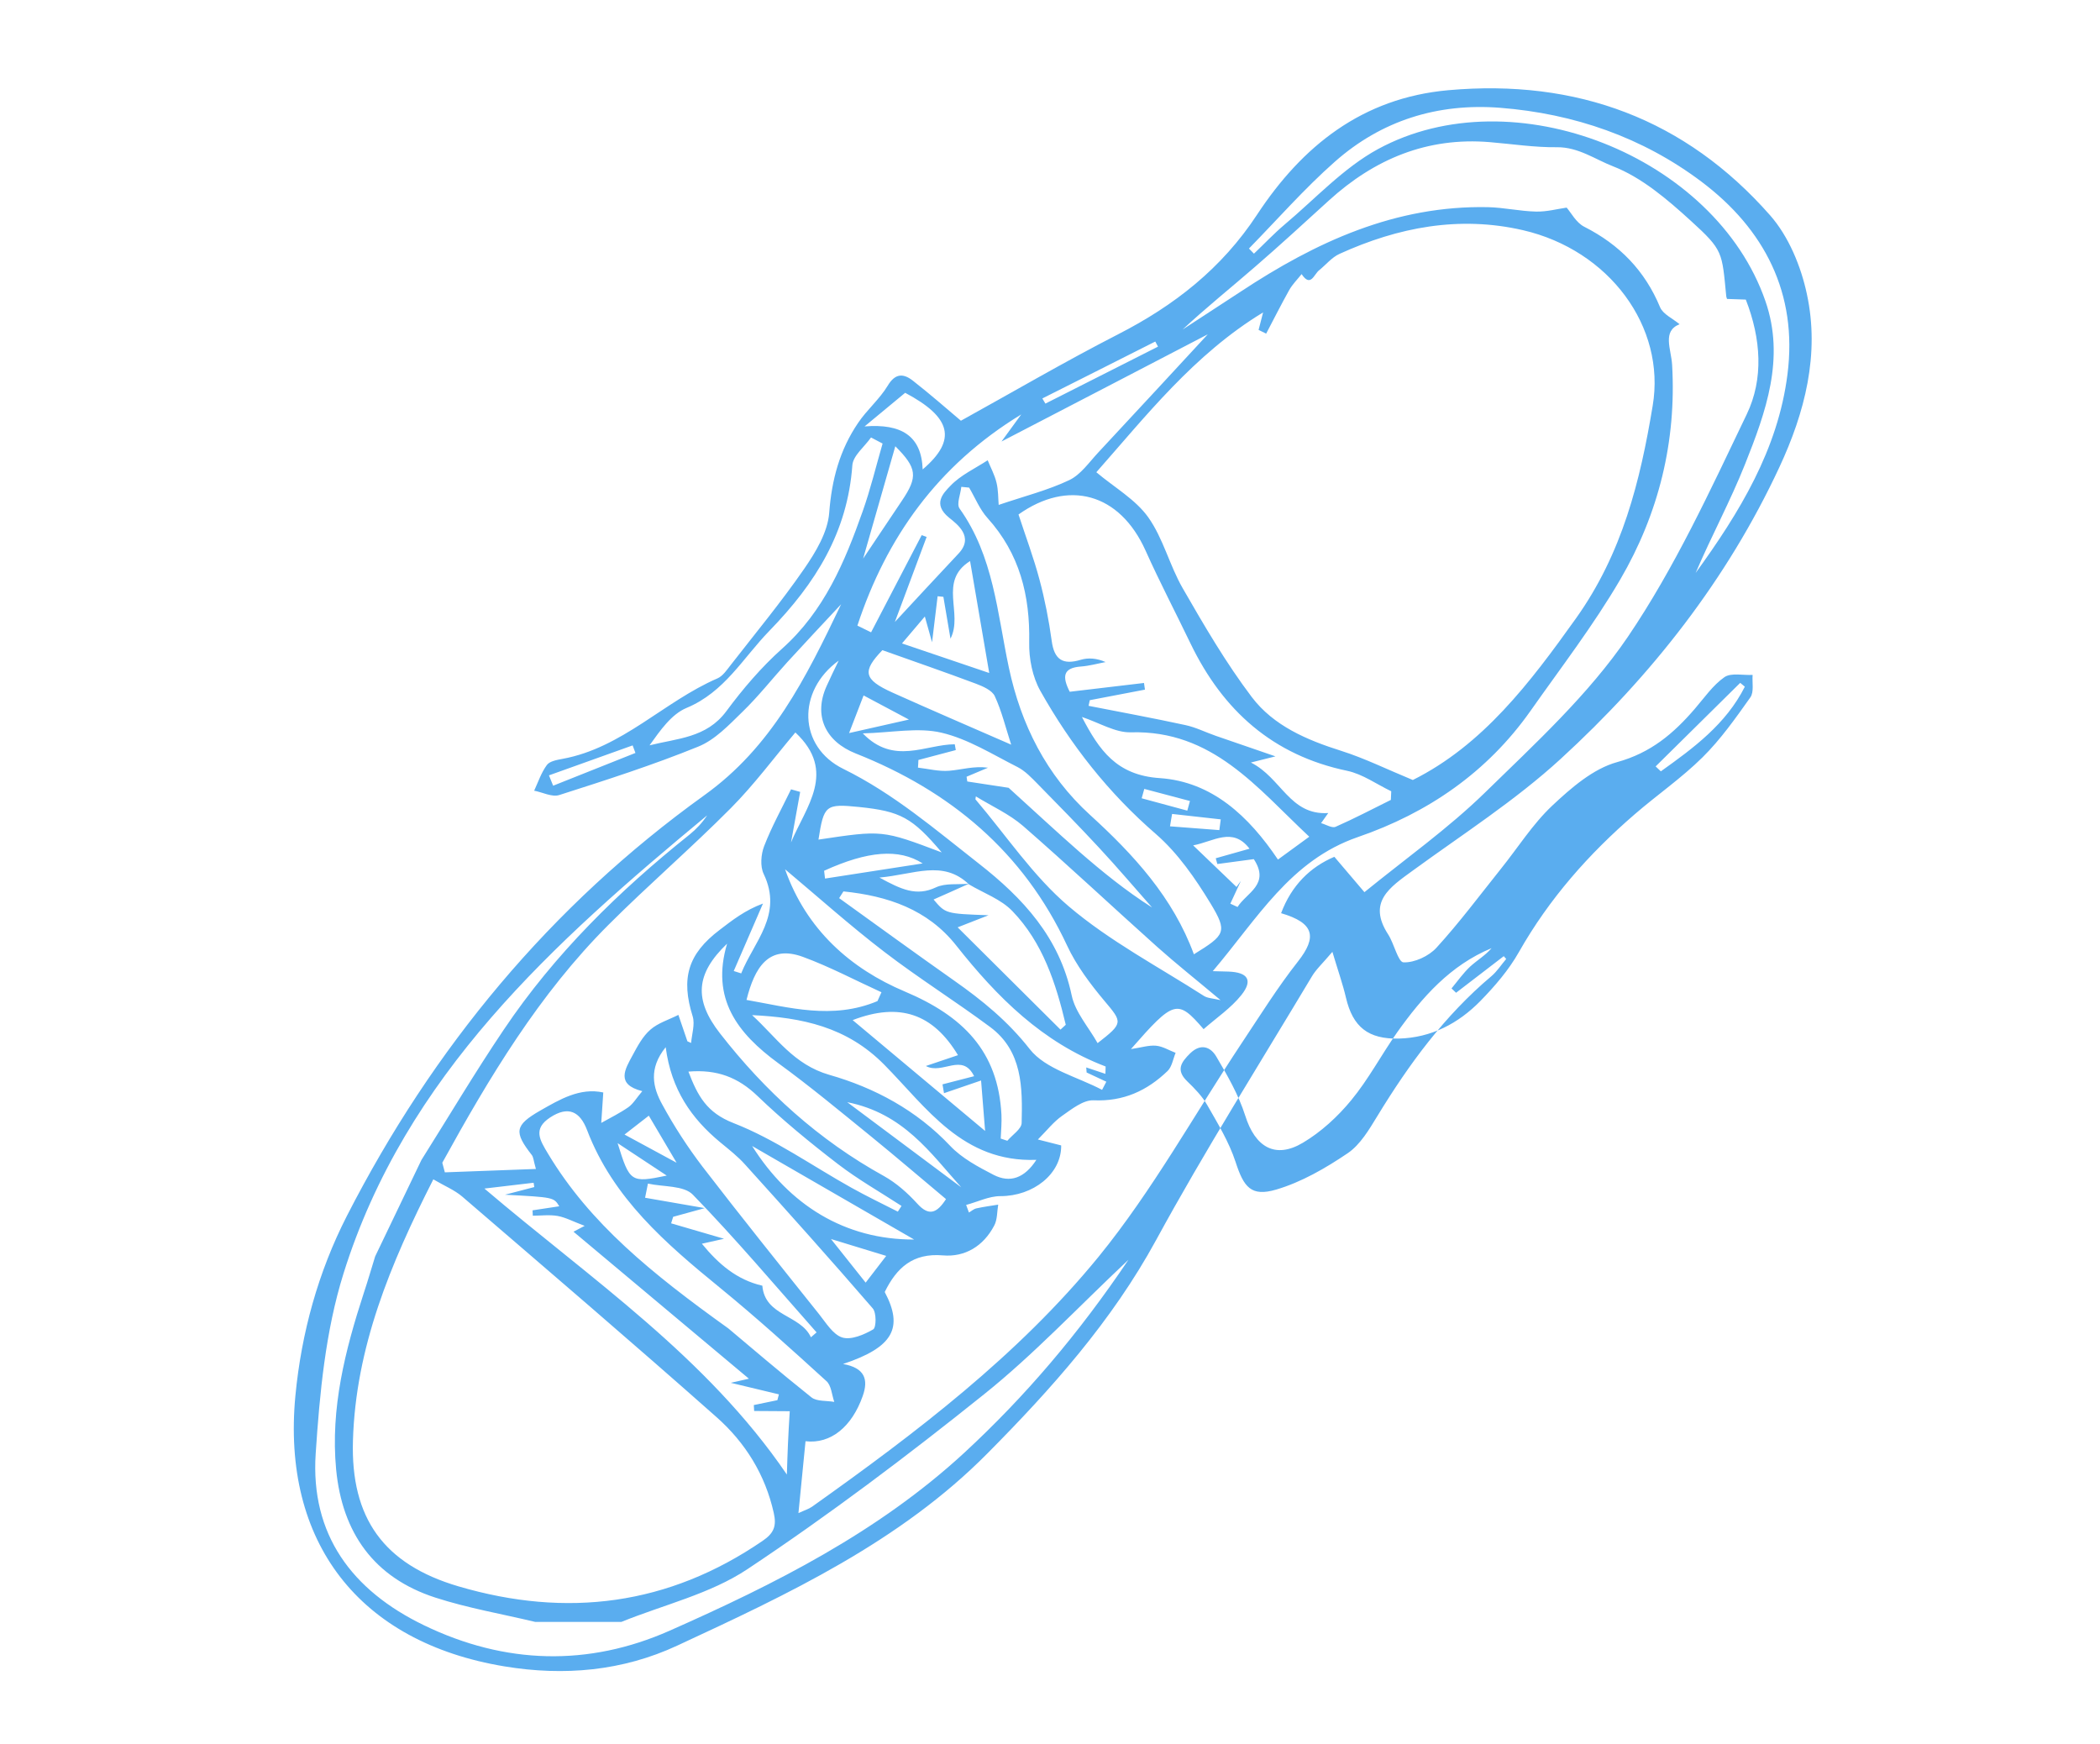 <?xml version="1.0" encoding="UTF-8"?> <svg xmlns="http://www.w3.org/2000/svg" width="295" height="245" viewBox="0 0 295 245" fill="none"> <path d="M134.986 59.097C142.119 55.158 149.486 50.846 157.059 46.961C164.977 42.91 171.626 37.702 176.585 30.156C182.925 20.524 191.349 13.748 203.469 12.669C221.507 11.061 236.758 16.722 248.663 30.25C251.262 33.207 252.998 37.41 253.827 41.323C255.65 49.767 253.538 57.944 249.955 65.635C242.608 81.409 231.995 94.916 219.23 106.605C212.855 112.448 205.448 117.192 198.422 122.315C195.256 124.628 192.043 126.686 195.004 131.252C195.848 132.556 196.397 135.144 197.161 135.176C198.705 135.231 200.711 134.307 201.793 133.117C204.99 129.618 207.83 125.809 210.796 122.096C213.204 119.108 215.282 115.774 218.051 113.165C220.704 110.675 223.795 107.978 227.174 107.048C231.921 105.74 235.12 103.009 238.086 99.555C239.42 98.011 240.618 96.247 242.244 95.114C243.185 94.47 244.857 94.871 246.201 94.8C246.117 95.871 246.421 97.194 245.882 97.957C243.811 100.877 241.711 103.86 239.167 106.373C236.237 109.276 232.784 111.654 229.65 114.365C223.186 119.936 217.615 126.248 213.375 133.721C211.954 136.241 209.982 138.53 207.942 140.62C204.849 143.759 201.083 145.757 196.516 145.883C192.215 145.983 190.035 144.27 189.07 140.116C188.624 138.223 187.973 136.387 187.169 133.698C185.782 135.342 184.861 136.17 184.271 137.183C176.914 149.483 169.251 161.618 162.401 174.191C156.19 185.585 147.699 195.085 138.735 204.126C126.45 216.55 110.75 223.904 95.132 231.15C87.469 234.713 79.269 235.453 70.885 234.069C50.442 230.696 39.544 216.614 41.496 196.044C42.347 187.176 44.701 178.682 48.728 170.794C60.804 147.207 77.345 127.215 98.948 111.695C108.397 104.926 113.184 95.291 118.158 84.874C115.351 87.879 112.967 90.419 110.611 92.994C108.494 95.32 106.538 97.817 104.279 100.003C102.395 101.837 100.431 103.934 98.071 104.879C91.698 107.47 85.118 109.579 78.561 111.674C77.546 112 76.213 111.285 75.038 111.063C75.602 109.836 76.037 108.525 76.821 107.456C77.208 106.921 78.218 106.743 78.991 106.598C87.418 105.07 93.258 98.538 100.784 95.289C101.55 94.956 102.119 94.08 102.682 93.365C106.146 88.914 109.75 84.558 112.952 79.923C114.583 77.565 116.272 74.756 116.482 72.047C116.834 67.382 117.959 63.194 120.554 59.386C121.784 57.562 123.554 56.075 124.695 54.189C125.779 52.368 126.943 52.452 128.259 53.489C130.713 55.41 133.052 57.461 134.986 59.097ZM136.116 124.127C134.457 124.884 132.784 125.624 131.144 126.348C132.836 128.341 132.836 128.341 138.864 128.559C137.275 129.192 136.323 129.561 134.529 130.257C139.567 135.261 144.274 139.941 148.974 144.623C149.221 144.393 149.471 144.163 149.715 143.942C148.325 138.104 146.482 132.4 142.226 127.986C140.628 126.311 138.188 125.455 136.12 124.227C132.454 120.716 128.417 122.835 123.539 123.266C126.632 124.949 128.734 125.937 131.477 124.642C132.811 124.017 134.564 124.28 136.116 124.127ZM87.298 227.815C83.265 227.814 79.233 227.816 75.196 227.821C70.505 226.697 65.714 225.882 61.145 224.4C52.513 221.6 48.074 215.293 47.219 206.398C46.409 197.812 48.479 189.673 51.107 181.611C51.671 179.923 52.169 178.184 52.699 176.482C54.859 171.968 57.029 167.459 59.2 162.936C63.053 156.819 66.739 150.606 70.78 144.614C77.901 134.019 86.927 125.166 96.873 117.221C97.829 116.454 98.657 115.551 99.339 114.525C77.774 132.403 56.951 151.042 48.249 178.9C45.728 186.961 44.905 195.696 44.347 204.182C43.592 215.547 49.429 223.397 59.565 228.293C70.955 233.799 82.646 234.107 94.061 229.055C108.862 222.502 123.329 215.231 135.42 204.097C144.016 196.161 151.519 187.344 158.522 176.95C151.352 183.694 145.199 190.277 138.221 195.859C127.485 204.469 116.457 212.789 104.995 220.41C99.778 223.885 93.24 225.404 87.298 227.815ZM198.469 109.562C208.288 104.649 214.886 95.975 221.395 86.846C227.896 77.72 230.413 67.582 232.163 56.99C234.03 45.911 226.066 35.133 213.937 32.332C204.987 30.272 196.409 31.914 188.181 35.655C187.078 36.149 186.259 37.201 185.299 37.966C184.578 38.535 184.117 40.419 182.845 38.501C182.267 39.236 181.573 39.918 181.11 40.731C179.982 42.751 178.943 44.812 177.865 46.863C177.516 46.689 177.163 46.514 176.802 46.339C177.007 45.558 177.21 44.785 177.435 43.883C167.719 49.779 160.921 58.514 154.009 66.332C156.535 68.464 159.492 70.135 161.288 72.641C163.404 75.611 164.294 79.422 166.143 82.628C169.155 87.864 172.221 93.124 175.854 97.924C178.911 101.95 183.579 103.944 188.424 105.472C191.7 106.511 194.815 108.056 198.469 109.562ZM187.444 120.349C188.955 122.118 190.197 123.584 191.669 125.316C197.474 120.594 203.41 116.389 208.552 111.38C215.645 104.453 223.147 97.58 228.665 89.466C235.266 79.738 240.264 68.848 245.381 58.18C247.76 53.217 247.396 47.598 245.243 42.08C244.425 42.048 243.498 42.016 242.607 41.988C242.542 41.796 242.499 41.697 242.496 41.599C241.884 35.388 242.093 35.176 237.519 31.014C234.232 28.017 230.616 24.92 226.586 23.358C224.124 22.407 221.723 20.656 218.739 20.68C215.583 20.719 212.436 20.227 209.274 19.965C200.495 19.234 193.092 22.329 186.684 28.155C183.255 31.276 179.846 34.415 176.337 37.448C172.96 40.384 169.456 43.189 166.125 46.289C168.838 44.522 171.569 42.751 174.284 40.966C184.851 33.986 196.026 28.821 209.055 29.099C211.302 29.156 213.531 29.671 215.791 29.719C217.279 29.757 218.769 29.345 220.075 29.162C220.698 29.871 221.412 31.278 222.548 31.85C227.502 34.358 231.069 38.017 233.203 43.16C233.62 44.142 234.978 44.736 235.941 45.542C233.472 46.511 234.754 49.003 234.891 51.227C235.519 61.999 233.006 72.146 227.609 81.395C223.862 87.812 219.292 93.753 215.003 99.85C208.933 108.466 200.598 114.189 190.749 117.577C181.24 120.862 176.652 129.018 170.365 136.413C171.566 136.448 172.077 136.46 172.59 136.472C175.29 136.576 176.036 137.677 174.396 139.752C172.924 141.602 170.87 142.977 169.077 144.559C165.407 140.302 164.916 140.457 158.867 147.36C160.327 147.14 161.391 146.793 162.395 146.884C163.342 146.971 164.227 147.541 165.145 147.882C164.784 148.757 164.63 149.849 164.01 150.442C161.137 153.202 157.821 154.742 153.615 154.552C152.164 154.495 150.551 155.791 149.201 156.733C148.017 157.558 147.098 158.749 145.798 160.057C147.107 160.393 148.097 160.641 149.071 160.89C149.119 164.903 145.127 168.02 140.535 168.013C138.924 168.011 137.331 168.822 135.719 169.248C135.851 169.598 135.986 169.957 136.113 170.314C136.47 170.111 136.781 169.814 137.168 169.731C138.17 169.508 139.194 169.376 140.224 169.208C140.053 170.196 140.117 171.314 139.658 172.158C138.16 175.017 135.576 176.603 132.456 176.336C128.231 175.974 125.947 178.086 124.284 181.479C126.945 186.509 125.492 189.24 118.427 191.592C121.47 192.129 122.029 193.746 121.189 196.097C119.671 200.409 116.694 202.858 113.157 202.441C112.839 205.65 112.529 208.869 112.162 212.534C112.995 212.147 113.591 211.973 114.076 211.635C128.677 201.258 143.001 190.392 154.339 176.511C161.924 167.194 167.802 156.501 174.473 146.453C177.031 142.613 179.475 138.684 182.327 135.062C185.055 131.598 184.628 129.641 179.964 128.269C181.438 124.346 184.062 121.785 187.444 120.349ZM60.873 165.654C54.819 177.563 49.965 189.275 49.581 202.339C49.247 213.245 53.907 219.742 64.421 222.829C79.625 227.295 93.908 225.494 107.139 216.427C108.713 215.355 109.109 214.359 108.698 212.521C107.499 207.132 104.693 202.636 100.688 199.083C88.888 188.625 76.889 178.362 64.928 168.073C63.859 167.157 62.461 166.592 60.873 165.654ZM62.491 164.67C66.645 164.512 70.791 164.373 75.283 164.196C74.946 163.029 74.945 162.547 74.708 162.242C72.19 159.018 72.279 158.067 75.876 156.004C78.614 154.447 81.439 152.74 84.746 153.452C84.634 155.168 84.548 156.449 84.461 157.728C85.754 156.997 87.087 156.351 88.285 155.51C88.956 155.026 89.422 154.217 90.227 153.266C86.463 152.318 87.804 150.187 88.866 148.226C89.557 146.948 90.28 145.573 91.361 144.634C92.43 143.688 93.956 143.235 95.298 142.555C95.721 143.791 96.145 145.032 96.564 146.264C96.747 146.347 96.916 146.42 97.084 146.497C97.189 145.251 97.644 143.89 97.309 142.775C95.63 137.424 96.617 134.002 101.103 130.609C102.887 129.242 104.67 127.847 107.18 126.915L103.073 136.391C103.414 136.496 103.768 136.613 104.12 136.725C105.898 132.274 110.032 128.507 107.28 122.759C106.766 121.698 106.896 120.02 107.34 118.86C108.398 116.118 109.84 113.528 111.123 110.872C111.545 110.995 111.985 111.107 112.405 111.234C111.977 113.604 111.554 115.966 111.122 118.329C113.181 113.343 117.626 108.397 111.731 102.885C108.753 106.406 105.949 110.214 102.644 113.535C97.088 119.126 91.092 124.293 85.504 129.877C75.72 139.648 68.721 151.353 62.132 163.323C62.247 163.775 62.368 164.219 62.491 164.67ZM150.271 97.167C153.767 96.748 157.243 96.344 160.703 95.933C160.745 96.25 160.787 96.559 160.838 96.868C158.253 97.364 155.668 97.857 153.088 98.351C153.03 98.62 152.981 98.878 152.919 99.143C157.444 100.03 161.991 100.864 166.492 101.842C167.97 102.152 169.349 102.858 170.791 103.357C173.637 104.347 176.481 105.318 179.171 106.241C178.59 106.391 177.582 106.643 175.717 107.107C180.013 109.252 181.172 114.551 186.588 114.202C186.22 114.704 185.906 115.166 185.581 115.621C186.272 115.811 187.104 116.354 187.614 116.138C190.25 114.981 192.804 113.63 195.383 112.357C195.407 111.952 195.426 111.549 195.436 111.144C193.391 110.163 191.429 108.738 189.264 108.274C178.791 106.094 171.793 99.792 167.257 90.424C165.162 86.062 162.911 81.771 160.929 77.348C157.281 69.232 150.064 67.311 143.076 72.265C144.104 75.413 145.213 78.359 146.019 81.397C146.775 84.22 147.342 87.111 147.738 90.008C148.094 92.674 149.307 93.437 151.842 92.671C152.892 92.367 154.064 92.45 155.313 92.995C154.157 93.214 153.023 93.533 151.863 93.62C149.27 93.802 149.214 95.081 150.271 97.167ZM120.443 87.876C120.869 88.089 121.54 88.418 122.368 88.817C124.727 84.268 127.102 79.72 129.477 75.168C129.701 75.243 129.934 75.327 130.17 75.418C128.65 79.49 127.119 83.572 125.71 87.359C128.562 84.279 131.604 81.006 134.667 77.739C136.876 75.378 134.418 73.604 133.323 72.715C130.948 70.783 132.522 69.267 133.522 68.227C134.948 66.733 136.971 65.809 138.746 64.651C139.171 65.691 139.729 66.71 139.985 67.793C140.247 68.851 140.211 69.967 140.291 70.92C143.955 69.679 147.222 68.858 150.197 67.443C151.817 66.676 152.996 64.929 154.288 63.549C159.97 57.458 165.62 51.334 169.664 46.959C161.754 51.085 151.666 56.311 140.687 62.016C141.908 60.342 142.535 59.466 143.459 58.213C131.66 65.4 124.502 75.563 120.443 87.876ZM135.04 68.385C134.936 69.429 134.341 70.79 134.796 71.43C139.588 78.143 140.09 86.111 141.724 93.79C143.423 101.771 146.987 108.88 153.119 114.46C159.261 120.056 164.784 126.071 167.714 134.044C172.116 131.325 172.477 130.917 170.061 126.917C167.925 123.4 165.463 119.839 162.387 117.161C155.713 111.391 150.407 104.628 146.138 97.032C145.039 95.076 144.53 92.511 144.578 90.236C144.706 83.652 143.245 77.77 138.712 72.754C137.628 71.553 136.989 69.928 136.139 68.49C135.772 68.463 135.41 68.425 135.04 68.385ZM211.242 134.306C209.017 136.019 206.783 137.723 204.546 139.446C204.335 139.239 204.116 139.033 203.903 138.838C204.766 137.8 205.551 136.682 206.524 135.766C207.502 134.876 208.662 134.196 209.532 133.181C203.74 135.578 199.773 140.075 196.254 145.026C194.046 148.164 192.24 151.601 189.808 154.548C187.921 156.843 185.588 158.992 183.029 160.513C179.119 162.843 176.308 161.101 174.927 156.714C174.003 153.81 172.423 151.062 170.857 148.404C170.074 147.074 168.708 146.489 167.196 147.949C165.903 149.222 165.16 150.308 166.763 151.869C167.822 152.893 168.875 153.964 169.589 155.224C171.063 157.801 172.649 160.4 173.568 163.208C174.711 166.727 175.725 168.143 179.292 167.087C182.836 166.041 186.223 164.08 189.319 161.985C191.092 160.784 192.341 158.64 193.51 156.728C197.942 149.461 202.924 142.66 209.494 137.13C210.297 136.453 210.892 135.51 211.586 134.699C211.468 134.568 211.356 134.441 211.242 134.306ZM176.149 35.63C177.591 34.264 178.948 32.819 180.455 31.544C184.768 27.916 188.729 23.581 193.579 20.939C212.543 10.626 240.946 21.932 247.993 42.276C250.797 50.328 248.055 57.888 245.118 65.251C243.058 70.417 240.39 75.347 238.196 80.478C244.334 72.015 249.762 63.172 251.099 52.569C252.55 41.213 247.866 32.179 239.006 25.511C230.743 19.297 221.134 15.957 210.736 15.142C201.973 14.458 194.072 16.914 187.503 22.725C183.222 26.506 179.444 30.827 175.448 34.909C175.672 35.15 175.922 35.391 176.149 35.63ZM102.313 186.592C105.133 188.955 109.506 192.706 113.995 196.283C114.748 196.872 116.108 196.721 117.197 196.915C116.843 195.914 116.785 194.604 116.091 193.993C111.193 189.531 106.277 185.08 101.152 180.894C93.507 174.656 86.112 168.292 82.471 158.738C81.469 156.12 79.841 155.291 77.287 156.959C74.836 158.575 75.823 160.116 76.995 162.069C82.878 171.855 91.519 178.859 102.313 186.592ZM93.514 147.091C91.06 150.133 91.725 152.775 93.03 155.141C94.684 158.19 96.608 161.149 98.717 163.914C104.072 170.872 109.57 177.721 115.059 184.59C116.037 185.813 117.018 187.466 118.329 187.873C119.568 188.248 121.377 187.477 122.662 186.73C123.102 186.473 123.132 184.386 122.6 183.782C116.727 176.977 110.728 170.28 104.694 163.605C103.658 162.441 102.397 161.458 101.181 160.456C97.14 157.112 94.293 153.064 93.514 147.091ZM74.81 170.007C76.049 169.829 77.284 169.64 78.562 169.439C77.792 168.177 77.792 168.177 70.94 167.814C72.292 167.454 73.689 167.088 75.055 166.739C75.015 166.534 74.984 166.338 74.96 166.133C72.828 166.386 70.7 166.633 68.047 166.949C83.034 179.703 99.242 190.548 110.537 207.12C110.592 205.592 110.622 204.202 110.689 202.825C110.746 201.372 110.843 199.917 110.941 198.224C109.278 198.211 107.616 198.201 105.941 198.192C105.926 197.916 105.905 197.649 105.893 197.358L109.203 196.673C109.268 196.396 109.336 196.124 109.417 195.856C107.327 195.363 105.259 194.858 102.652 194.234C103.888 193.951 104.662 193.785 105.203 193.658C97.076 186.844 88.839 179.952 80.565 173.012C80.414 173.092 80.838 172.865 82.131 172.187C80.512 171.585 79.457 171.002 78.344 170.8C77.206 170.599 76.011 170.758 74.847 170.762L74.81 170.007ZM117.815 92.791C111.939 97.047 112.108 104.875 118.465 108C125.582 111.506 131.382 116.516 137.474 121.279C143.721 126.159 148.834 131.689 150.548 139.822C151.045 142.192 152.915 144.261 154.187 146.522C157.822 143.697 157.693 143.611 155.147 140.587C153.151 138.205 151.207 135.616 149.907 132.83C143.765 119.651 133.496 111.096 120.206 105.834C115.939 104.14 114.244 100.528 116.117 96.371C116.65 95.17 117.243 93.983 117.815 92.791ZM151.983 100.708C154.406 105.358 156.831 108.892 162.911 109.295C170.264 109.792 175.423 114.648 179.522 120.737C180.813 119.781 182.255 118.745 183.921 117.528C176.585 110.672 170.339 102.538 158.847 102.864C156.67 102.922 154.451 101.528 151.983 100.708ZM102.139 132.55C97.687 136.811 97.482 140.447 101.136 145.144C107.502 153.318 115.039 160.158 124.176 165.195C125.905 166.16 127.49 167.57 128.833 169.042C130.518 170.919 131.627 170.373 132.893 168.431C129.37 165.486 125.886 162.493 122.314 159.588C118.035 156.116 113.779 152.573 109.315 149.327C103.604 145.143 99.835 140.292 102.139 132.55ZM105.647 142.587C109.057 145.697 111.48 149.526 116.492 150.973C122.849 152.785 128.755 155.948 133.485 160.959C135.125 162.693 137.41 163.901 139.573 165.023C141.877 166.204 143.911 165.499 145.588 162.914C135.222 163.307 130.16 155.563 124.218 149.553C118.953 144.215 112.637 142.925 105.647 142.587ZM122.356 61.449C121.45 62.751 119.826 64.002 119.734 65.362C119.051 74.77 114.59 81.911 108.088 88.601C104.361 92.427 101.799 97.206 96.443 99.438C94.318 100.326 92.769 102.569 91.246 104.692C95.142 103.708 99.244 103.655 102.022 99.913C104.352 96.765 106.943 93.729 109.856 91.122C115.768 85.848 118.669 78.949 121.189 71.811C122.292 68.702 123.061 65.481 123.984 62.302C123.447 62.017 122.9 61.73 122.356 61.449ZM117.88 126.156C123.251 130.022 128.595 133.908 134.006 137.718C137.961 140.494 141.561 143.417 144.653 147.36C146.867 150.189 151.344 151.246 154.816 153.085L155.414 151.941L152.645 150.645C152.624 150.407 152.608 150.172 152.589 149.936C153.482 150.235 154.389 150.542 155.283 150.836C155.292 150.497 155.302 150.154 155.315 149.803C146.438 146.428 140.055 140.048 134.337 132.819C130.301 127.71 124.665 125.842 118.483 125.21L117.88 126.156ZM110.282 122.101C113.269 130.594 119.517 136.071 127.098 139.268C135.24 142.707 140.224 147.625 140.68 156.59C140.728 157.688 140.629 158.813 140.575 159.927C140.898 160.026 141.208 160.135 141.507 160.236C142.213 159.399 143.491 158.588 143.517 157.743C143.638 152.764 143.652 147.629 139.075 144.245C134.207 140.628 129.043 137.398 124.223 133.7C119.434 130.035 114.918 125.988 110.282 122.101ZM135.88 109.771C138.171 110.109 140.468 110.465 141.688 110.656C145.353 113.978 148.44 116.859 151.616 119.635C154.826 122.422 158.111 125.098 161.835 127.467C159.359 124.671 156.942 121.813 154.396 119.078C151.567 116.03 148.666 113.068 145.763 110.115C144.903 109.24 144.011 108.292 142.947 107.746C139.436 105.977 136.001 103.795 132.253 102.916C128.965 102.143 125.297 102.908 121.202 103.015C125.57 107.528 129.993 104.557 134.122 104.545L134.266 105.359C132.517 105.825 130.772 106.293 129.015 106.748C129.007 107.114 128.976 107.471 128.952 107.823C130.413 107.993 131.886 108.383 133.328 108.264C135.088 108.123 136.809 107.563 138.79 107.834C137.778 108.26 136.776 108.681 135.78 109.103C135.808 109.331 135.84 109.538 135.88 109.771ZM137.021 112.271C141.345 117.342 145.124 123.06 150.14 127.314C155.883 132.193 162.728 135.791 169.116 139.887C169.642 140.226 170.383 140.226 171.461 140.484C167.98 137.559 165.19 135.353 162.555 132.999C156.257 127.361 150.089 121.569 143.71 116.011C141.765 114.332 139.307 113.231 137.086 111.865C137.061 112.003 137.037 112.129 137.021 112.271ZM138.384 158.857C138.19 156.392 138.045 154.588 137.818 151.77C135.76 152.479 134.186 153.017 132.611 153.552C132.543 153.144 132.472 152.726 132.399 152.311C133.806 151.95 135.2 151.584 136.839 151.166C135.172 147.785 132.393 151.009 130.062 149.733C131.754 149.166 133.153 148.692 134.574 148.211C131.087 142.43 126.41 140.736 119.779 143.288C125.938 148.438 131.837 153.378 138.384 158.857ZM142.047 104.597C141.256 102.157 140.709 99.866 139.74 97.78C139.364 96.97 138.094 96.412 137.124 96.045C132.841 94.439 128.526 92.951 123.955 91.323C121.112 94.286 121.263 95.437 125.407 97.299C130.829 99.739 136.299 102.084 142.047 104.597ZM123.823 139.375C120.156 137.705 116.566 135.79 112.781 134.401C107.951 132.643 106.007 135.912 104.866 140.452C110.784 141.487 116.921 143.283 123.265 140.618C123.448 140.194 123.643 139.79 123.823 139.375ZM126.643 169.391C123.645 167.441 120.517 165.666 117.693 163.496C113.78 160.489 109.95 157.349 106.404 153.94C103.675 151.323 100.727 150.187 96.705 150.521C98.012 153.93 99.26 156.281 103.054 157.757C108.868 160.024 114.106 163.767 119.598 166.829C121.737 168.02 123.932 169.078 126.124 170.191C126.29 169.916 126.459 169.656 126.643 169.391ZM90.619 168.24C93.102 168.669 95.593 169.101 99.001 169.696C97.023 170.237 95.791 170.568 94.563 170.917C94.465 171.21 94.373 171.531 94.278 171.833C96.626 172.517 98.978 173.206 101.708 174.001C100.609 174.245 99.754 174.433 98.598 174.698C100.912 177.528 103.488 179.766 107.09 180.592C107.458 184.912 112.439 184.633 113.915 187.838C114.188 187.611 114.447 187.375 114.71 187.152C108.96 180.66 103.365 174.021 97.329 167.81C96.053 166.49 93.173 166.729 91.019 166.251C90.881 166.912 90.76 167.576 90.619 168.24ZM126.709 90.378C130.88 91.795 134.619 93.063 138.963 94.531C137.989 88.881 137.157 83.974 136.272 78.809C131.748 81.644 135.352 86.147 133.52 89.709C133.195 87.745 132.854 85.789 132.523 83.832C132.251 83.816 131.981 83.774 131.713 83.752C131.484 85.683 131.249 87.609 130.931 90.217C130.515 88.723 130.262 87.824 129.918 86.596C129.003 87.676 128.205 88.624 126.709 90.378ZM105.657 160.971C110.852 169.224 118.655 174.145 128.411 174.107C121.032 169.846 113.053 165.242 105.657 160.971ZM114.976 117.934C123.95 116.595 123.91 116.563 132.29 119.734C128.154 114.848 126.51 113.952 120.68 113.353C115.972 112.881 115.733 113.075 114.976 117.934ZM127.154 55.174C125.568 56.496 123.968 57.816 121.451 59.897C126.618 59.485 129.446 61.208 129.614 65.936C134.488 61.781 133.629 58.602 127.154 55.174ZM173.847 127.398C175.096 125.395 178.464 124.237 176.129 120.677C174.488 120.897 172.749 121.123 171.007 121.364C170.939 121.096 170.863 120.828 170.784 120.553C172.268 120.129 173.743 119.716 175.53 119.213C173.148 116.09 170.471 118.216 167.608 118.744C169.636 120.703 171.674 122.642 173.7 124.585C173.911 124.3 174.113 124.014 174.316 123.732C173.818 124.801 173.331 125.869 172.832 126.933C173.172 127.093 173.502 127.24 173.847 127.398ZM121.249 78.463C123.35 75.318 125.024 72.814 126.701 70.323C128.978 66.957 128.824 65.736 125.77 62.681C124.336 67.691 122.904 72.681 121.249 78.463ZM135.027 166.769C130.698 161.943 126.909 156.381 119.016 154.817C124.813 159.153 129.916 162.955 135.027 166.769ZM244.458 95.915C240.497 99.818 236.541 103.732 232.577 107.653C232.819 107.879 233.066 108.113 233.31 108.344C237.923 105.057 242.468 101.701 245.108 96.454C244.887 96.27 244.672 96.093 244.458 95.915ZM115.897 123.406C120.423 122.706 124.933 122.008 129.613 121.281C126.278 119.153 121.882 119.523 115.767 122.311C115.813 122.677 115.864 123.047 115.897 123.406ZM119.275 102.969C122.272 102.286 124.716 101.738 127.683 101.073C125.439 99.874 123.614 98.909 121.314 97.684C120.675 99.321 120.062 100.939 119.275 102.969ZM77.704 110.363C81.559 108.827 85.406 107.286 89.264 105.761C89.13 105.406 89 105.056 88.869 104.701C84.951 106.115 81.029 107.504 77.116 108.909L77.704 110.363ZM121.604 180.161C122.756 178.668 123.526 177.668 124.492 176.407C121.863 175.61 119.679 174.946 116.733 174.037C118.555 176.328 119.902 178.022 121.604 180.161ZM146.853 56.691C152.13 54.026 157.396 51.365 162.673 48.69C162.541 48.453 162.422 48.215 162.29 47.973C157.002 50.641 151.721 53.312 146.426 55.966C146.573 56.214 146.71 56.449 146.853 56.691ZM95.046 163.322C93.45 160.613 92.351 158.752 91.143 156.711C90.024 157.574 89.085 158.311 87.731 159.363C90.05 160.627 92.097 161.737 95.046 163.322ZM86.76 160.571C88.463 166.076 88.608 166.168 93.662 165.128C91.229 163.509 89.282 162.244 86.76 160.571ZM164.359 116.068C166.667 116.241 168.974 116.428 171.289 116.599C171.348 116.096 171.414 115.598 171.486 115.091C169.21 114.836 166.933 114.587 164.653 114.328C164.556 114.912 164.443 115.488 164.359 116.068ZM167.16 112.512C165.018 111.948 162.881 111.382 160.745 110.812C160.615 111.256 160.5 111.694 160.378 112.129C162.508 112.714 164.652 113.286 166.788 113.864C166.9 113.418 167.034 112.968 167.16 112.512Z" fill="#5AADEF"></path> </svg> 